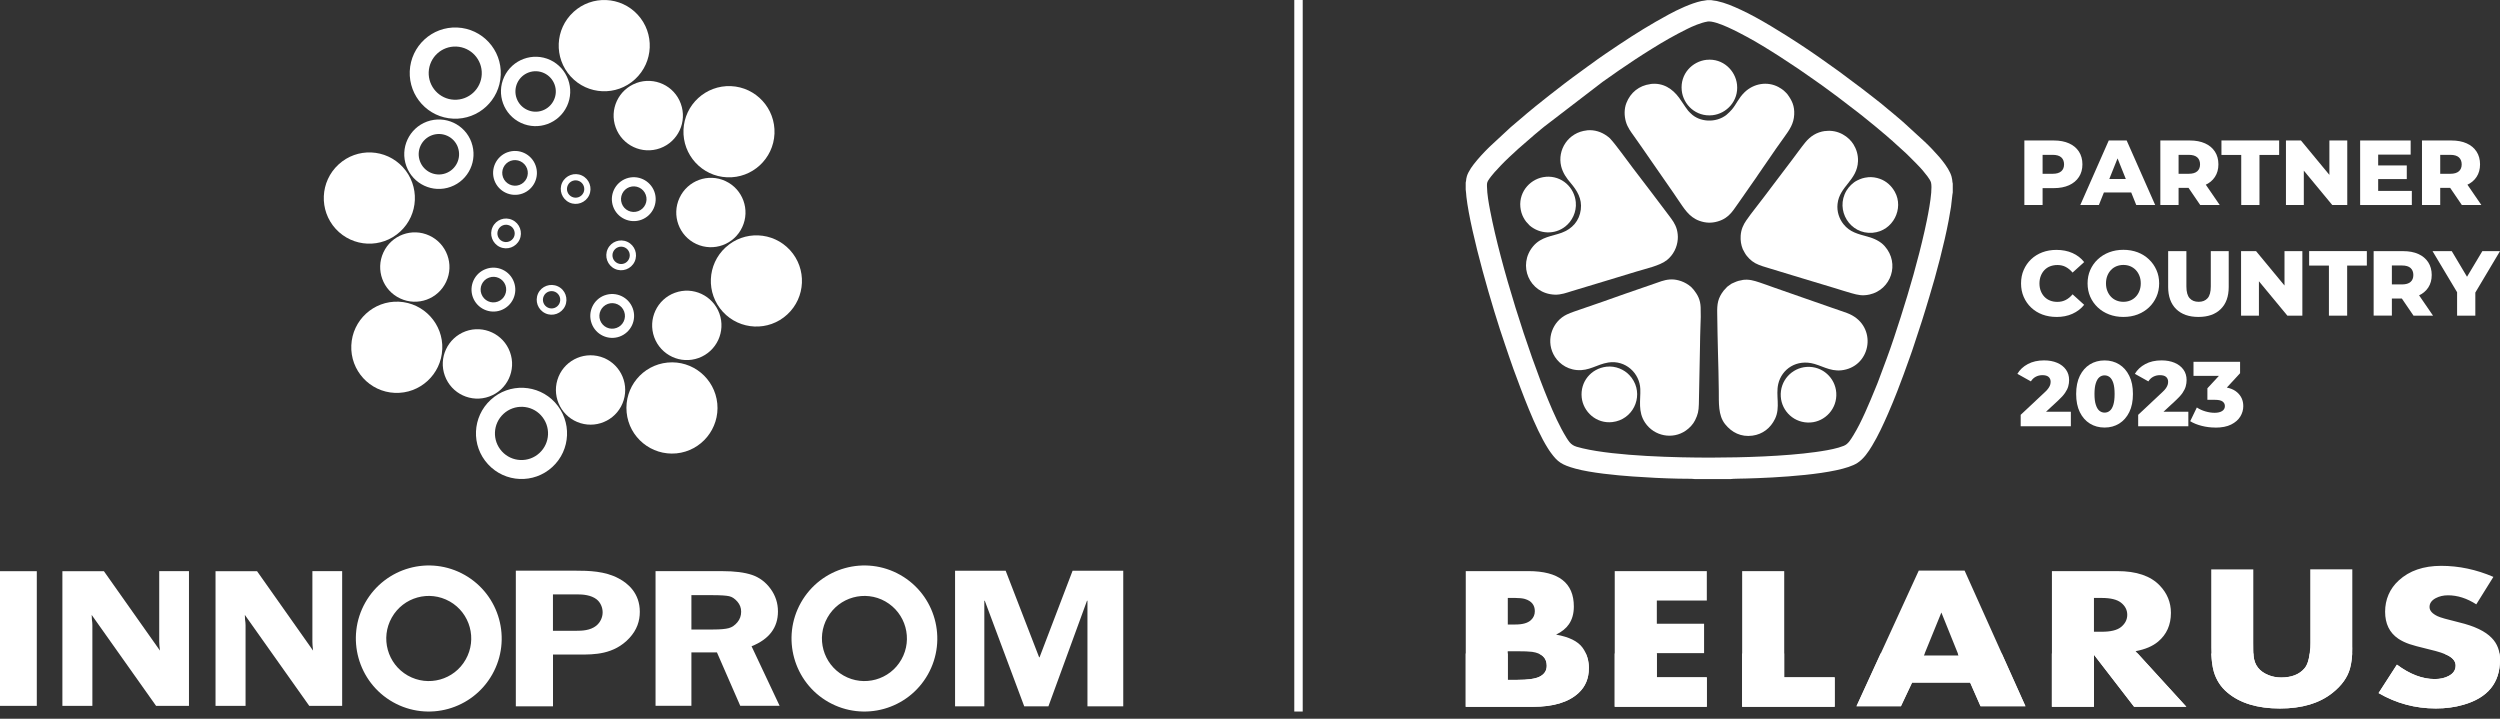 <svg width="160" height="46" viewBox="0 0 160 46" fill="none" xmlns="http://www.w3.org/2000/svg">
<rect x="0" y="0" width="160" height="46" fill="#333333" stroke="none"/>
<g clip-path="url(#clip0_1_22)">
<path d="M2.355 45.175H0V36.556H2.355V38.9V45.175Z" fill="white"/>
<path d="M21.898 36.556V45.175H19.792L15.67 39.354C15.677 39.499 15.679 39.598 15.683 39.644C15.705 39.793 15.716 39.918 15.716 40.017V45.175H13.794V36.556H16.451L20.036 41.638C20.006 41.383 19.993 41.193 19.993 41.061V36.553H21.9L21.898 36.556Z" fill="white"/>
<path d="M12.094 36.556V45.175H9.989L5.867 39.354C5.873 39.499 5.878 39.598 5.882 39.644C5.904 39.793 5.912 39.918 5.912 40.017V45.175H3.993V36.556H6.65L10.237 41.638C10.205 41.383 10.19 41.193 10.19 41.061V36.553H12.096L12.094 36.556Z" fill="white"/>
<path d="M44.25 41.757V45.173H41.955V36.553H46.23C47.016 36.553 47.652 36.633 48.131 36.795C48.605 36.958 49.007 37.256 49.321 37.69C49.634 38.122 49.789 38.604 49.789 39.134C49.789 40.166 49.224 40.912 48.1 41.361L49.895 45.171H47.376L45.885 41.755H44.25V41.757ZM44.25 38.088V40.288H45.644C46.101 40.288 46.433 40.257 46.64 40.201C46.849 40.145 47.029 40.02 47.195 39.823C47.354 39.631 47.434 39.404 47.434 39.151C47.434 38.898 47.354 38.695 47.195 38.507C47.031 38.319 46.856 38.198 46.666 38.157C46.474 38.114 46.118 38.09 45.596 38.09H44.252L44.25 38.088Z" fill="white"/>
<path d="M36.785 36.523C37.691 36.523 38.718 36.547 39.596 37.02C40.191 37.334 40.948 37.967 40.948 39.155C40.948 39.739 40.771 40.307 40.277 40.839C39.285 41.904 38.004 41.891 37.1 41.891H35.392V45.206H33.013V36.523H36.787H36.785ZM36.889 40.37C37.244 40.37 37.764 40.355 38.153 40.052C38.42 39.838 38.569 39.51 38.569 39.194C38.569 38.879 38.435 38.559 38.183 38.358C37.825 38.081 37.32 38.04 36.932 38.04H35.389V40.37H36.889Z" fill="white"/>
<path d="M66.504 42.066H66.532L68.646 36.526H71.888V45.204H69.597V38.449H69.567L67.099 45.204H65.55L63.027 38.449H62.997V45.204H61.124V36.526H64.362L66.504 42.066Z" fill="white"/>
<path d="M57.621 36.798C55.378 35.525 52.535 36.316 51.263 38.561C49.994 40.806 50.784 43.661 53.025 44.933C55.27 46.202 58.115 45.413 59.384 43.166C60.65 40.921 59.862 38.071 57.621 36.798ZM56.662 38.492C57.971 39.235 58.43 40.899 57.69 42.206C56.953 43.514 55.292 43.976 53.987 43.235C52.675 42.492 52.216 40.83 52.958 39.523C53.698 38.211 55.359 37.753 56.664 38.492" fill="white"/>
<path d="M29.742 36.798C27.497 35.525 24.654 36.316 23.379 38.561C22.111 40.806 22.903 43.661 25.144 44.933C27.387 46.202 30.23 45.413 31.503 43.166C32.771 40.921 31.984 38.071 29.742 36.798ZM28.783 38.492C30.088 39.235 30.547 40.899 29.805 42.206C29.07 43.514 27.411 43.976 26.099 43.235C24.792 42.492 24.335 40.83 25.075 39.523C25.815 38.211 27.476 37.753 28.78 38.492" fill="white"/>
<path d="M28.306 22.348C28.375 20.738 27.126 19.379 25.517 19.308C23.91 19.241 22.551 20.492 22.484 22.102C22.413 23.713 23.662 25.075 25.267 25.144C26.878 25.211 28.237 23.962 28.304 22.348" fill="white"/>
<path d="M28.558 18.026C29.076 16.918 28.593 15.595 27.484 15.079C26.371 14.56 25.053 15.044 24.538 16.155C24.022 17.265 24.503 18.588 25.614 19.102C26.723 19.621 28.043 19.141 28.558 18.026Z" fill="white"/>
<path d="M31.097 17.216C30.37 17.482 29.997 18.288 30.262 19.018C30.53 19.746 31.332 20.12 32.059 19.856C32.786 19.588 33.161 18.782 32.894 18.054C32.631 17.326 31.824 16.946 31.097 17.216ZM31.298 17.767C31.725 17.609 32.191 17.829 32.348 18.251C32.501 18.679 32.281 19.15 31.858 19.303C31.433 19.459 30.968 19.243 30.81 18.815C30.653 18.391 30.873 17.918 31.298 17.767Z" fill="white"/>
<path d="M34.436 18.787C34.218 19.264 34.423 19.828 34.9 20.051C35.372 20.276 35.94 20.068 36.164 19.591C36.384 19.111 36.179 18.545 35.702 18.326C35.223 18.104 34.658 18.309 34.436 18.785M34.798 18.953C34.926 18.672 35.258 18.555 35.534 18.681C35.812 18.813 35.931 19.139 35.804 19.42C35.674 19.699 35.344 19.817 35.068 19.69C34.792 19.56 34.669 19.234 34.798 18.953Z" fill="white"/>
<path d="M42.723 23.204C41.118 23.361 39.947 24.788 40.105 26.395C40.26 27.999 41.69 29.168 43.291 29.016C44.889 28.859 46.06 27.43 45.907 25.827C45.747 24.217 44.326 23.048 42.723 23.204Z" fill="white"/>
<path d="M38.444 22.834C37.268 22.48 36.03 23.137 35.674 24.312C35.318 25.488 35.983 26.726 37.15 27.082C38.323 27.439 39.563 26.778 39.917 25.604C40.273 24.429 39.611 23.191 38.444 22.834Z" fill="white"/>
<path d="M38.7 18.899C37.971 19.165 37.598 19.971 37.864 20.699C38.127 21.427 38.933 21.805 39.66 21.54C40.389 21.272 40.763 20.466 40.497 19.738C40.232 19.012 39.427 18.636 38.7 18.901M38.901 19.45C39.324 19.297 39.794 19.513 39.947 19.941C40.102 20.364 39.882 20.837 39.46 20.986C39.035 21.144 38.567 20.926 38.409 20.5C38.256 20.075 38.474 19.608 38.901 19.45Z" fill="white"/>
<path d="M38.892 15.939C38.67 16.416 38.877 16.985 39.352 17.207C39.826 17.43 40.394 17.222 40.616 16.745C40.838 16.267 40.631 15.701 40.154 15.478C39.678 15.256 39.11 15.463 38.892 15.939ZM39.248 16.109C39.38 15.829 39.706 15.71 39.986 15.837C40.264 15.967 40.383 16.3 40.253 16.576C40.126 16.857 39.794 16.978 39.518 16.844C39.242 16.717 39.119 16.384 39.248 16.109Z" fill="white"/>
<path d="M32.048 4.801C32.117 3.189 30.869 1.83 29.259 1.761C27.65 1.692 26.294 2.943 26.224 4.555C26.158 6.167 27.404 7.528 29.011 7.595C30.618 7.665 31.979 6.416 32.046 4.804M30.832 4.754C30.793 5.694 30.001 6.422 29.061 6.383C28.123 6.342 27.398 5.547 27.437 4.609C27.478 3.667 28.267 2.941 29.205 2.98C30.144 3.021 30.873 3.816 30.832 4.754Z" fill="white"/>
<path d="M36.287 6.792C36.804 5.679 36.323 4.361 35.215 3.838C34.104 3.323 32.786 3.807 32.268 4.916C31.751 6.029 32.234 7.349 33.343 7.866C34.453 8.382 35.769 7.902 36.287 6.79M35.45 6.401C35.148 7.049 34.382 7.332 33.735 7.027C33.086 6.727 32.808 5.958 33.107 5.307C33.409 4.659 34.177 4.378 34.824 4.68C35.471 4.983 35.754 5.754 35.45 6.401Z" fill="white"/>
<path d="M32.48 9.743C31.753 10.011 31.378 10.815 31.643 11.548C31.91 12.274 32.713 12.65 33.442 12.386C34.171 12.118 34.544 11.312 34.276 10.584C34.013 9.856 33.204 9.48 32.48 9.746M32.68 10.294C33.103 10.143 33.573 10.359 33.731 10.785C33.886 11.213 33.666 11.682 33.243 11.837C32.818 11.991 32.35 11.77 32.193 11.347C32.038 10.921 32.255 10.452 32.68 10.294Z" fill="white"/>
<path d="M31.524 14.538C31.302 15.014 31.511 15.582 31.986 15.805C32.462 16.025 33.025 15.82 33.25 15.342C33.47 14.865 33.265 14.296 32.786 14.076C32.312 13.851 31.746 14.059 31.524 14.536M31.884 14.705C32.014 14.424 32.342 14.307 32.62 14.435C32.898 14.564 33.017 14.895 32.892 15.172C32.76 15.448 32.43 15.569 32.152 15.442C31.874 15.312 31.757 14.984 31.884 14.705Z" fill="white"/>
<path d="M46.78 5.512C45.171 5.445 43.81 6.694 43.743 8.306C43.676 9.916 44.923 11.28 46.532 11.347C48.139 11.416 49.498 10.165 49.567 8.555C49.634 6.943 48.387 5.582 46.78 5.512Z" fill="white"/>
<path d="M46.433 11.589C45.32 11.07 44.007 11.552 43.489 12.663C42.971 13.776 43.452 15.096 44.559 15.614C45.672 16.131 46.987 15.651 47.503 14.538C48.023 13.428 47.54 12.103 46.431 11.589" fill="white"/>
<path d="M40.081 11.425C39.352 11.695 38.979 12.498 39.244 13.229C39.507 13.957 40.316 14.331 41.043 14.067C41.77 13.802 42.143 12.995 41.88 12.267C41.612 11.537 40.81 11.161 40.081 11.425ZM40.279 11.978C40.702 11.822 41.175 12.04 41.328 12.466C41.485 12.89 41.263 13.363 40.84 13.516C40.417 13.67 39.945 13.451 39.794 13.026C39.639 12.602 39.859 12.131 40.279 11.976" fill="white"/>
<path d="M35.976 11.695C35.758 12.17 35.963 12.736 36.44 12.961C36.914 13.181 37.48 12.976 37.704 12.498C37.924 12.021 37.717 11.455 37.242 11.232C36.766 11.01 36.2 11.219 35.976 11.697M36.336 11.865C36.464 11.582 36.794 11.466 37.072 11.593C37.35 11.721 37.469 12.051 37.344 12.33C37.212 12.611 36.884 12.73 36.606 12.6C36.328 12.47 36.209 12.14 36.336 11.865Z" fill="white"/>
<path d="M25.785 10.701C24.697 9.512 22.851 9.432 21.667 10.526C20.48 11.617 20.401 13.462 21.488 14.651C22.581 15.837 24.423 15.917 25.608 14.826C26.796 13.739 26.874 11.889 25.785 10.701Z" fill="white"/>
<path d="M35.523 25.76C34.436 24.576 32.59 24.494 31.406 25.587C30.219 26.678 30.139 28.524 31.231 29.71C32.32 30.898 34.162 30.978 35.349 29.889C36.535 28.8 36.612 26.951 35.523 25.762M34.626 26.585C35.262 27.281 35.217 28.355 34.525 28.993C33.834 29.63 32.758 29.585 32.124 28.891C31.488 28.197 31.535 27.121 32.227 26.484C32.918 25.849 33.994 25.894 34.626 26.583" fill="white"/>
<path d="M36.701 0.769C35.512 1.861 35.437 3.704 36.526 4.897C37.613 6.083 39.458 6.163 40.642 5.072C41.828 3.98 41.906 2.133 40.816 0.944C39.731 -0.24 37.885 -0.322 36.699 0.769" fill="white"/>
<path d="M46.44 15.831C45.251 16.922 45.171 18.767 46.263 19.956C47.352 21.14 49.194 21.222 50.38 20.131C51.567 19.042 51.647 17.194 50.559 16.006C49.468 14.819 47.624 14.742 46.442 15.831" fill="white"/>
<path d="M30.174 9.108C29.755 7.954 28.483 7.364 27.329 7.781C26.179 8.203 25.586 9.48 26.007 10.632C26.427 11.786 27.7 12.378 28.847 11.956C29.999 11.537 30.59 10.26 30.172 9.108M29.302 9.426C29.548 10.1 29.203 10.841 28.532 11.088C27.864 11.334 27.117 10.986 26.876 10.316C26.628 9.644 26.973 8.899 27.646 8.654C28.319 8.41 29.061 8.754 29.305 9.426" fill="white"/>
<path d="M32.639 22.534C32.221 21.378 30.946 20.785 29.796 21.203C28.645 21.628 28.051 22.903 28.472 24.053C28.893 25.204 30.163 25.797 31.315 25.377C32.467 24.958 33.06 23.685 32.639 22.534Z" fill="white"/>
<path d="M40.728 5.314C39.58 5.733 38.985 7.008 39.406 8.16C39.826 9.313 41.099 9.906 42.251 9.486C43.4 9.065 43.994 7.79 43.571 6.636C43.155 5.482 41.882 4.892 40.728 5.311" fill="white"/>
<path d="M43.196 18.737C42.044 19.156 41.453 20.433 41.871 21.585C42.292 22.735 43.564 23.331 44.716 22.91C45.866 22.488 46.457 21.218 46.041 20.062C45.62 18.912 44.347 18.316 43.198 18.737" fill="white"/>
<path d="M82.834 45.538H83.374V-7.62939e-06H82.834V45.538Z" fill="white"/>
<path fill-rule="evenodd" clip-rule="evenodd" d="M98.99 42.61C98.99 42.105 98.68 41.809 98.06 41.718C97.864 41.692 97.528 41.679 97.047 41.679H96.495V43.511H97.092C97.778 43.511 98.257 43.444 98.528 43.308C98.837 43.155 98.99 42.922 98.99 42.608M160 42.232C160 43.702 159.219 44.659 157.655 45.106C157.11 45.264 156.523 45.342 155.895 45.342C154.58 45.342 153.357 45.013 152.231 44.356L153.404 42.537C154.228 43.153 155.035 43.46 155.824 43.46C156.18 43.46 156.48 43.391 156.728 43.254C157.017 43.099 157.162 42.881 157.162 42.597C157.162 42.34 157.002 42.126 156.683 41.956C156.445 41.828 156.046 41.696 155.483 41.565C154.802 41.398 154.377 41.286 154.202 41.221C153.924 41.124 153.687 41.009 153.49 40.877C152.93 40.495 152.647 39.92 152.647 39.149C152.647 38.377 152.938 37.677 153.521 37.148C154.198 36.525 155.104 36.214 156.236 36.214C157.369 36.214 158.486 36.45 159.577 36.921L158.482 38.678C157.884 38.293 157.28 38.099 156.672 38.099C156.376 38.099 156.115 38.161 155.882 38.284C155.621 38.425 155.49 38.613 155.49 38.846C155.49 39.08 155.662 39.274 156.008 39.438C156.163 39.516 156.627 39.648 157.399 39.836C158.367 40.069 159.06 40.4 159.472 40.83C159.828 41.195 160.004 41.664 160.004 42.237M150.553 41.446C150.553 41.969 150.503 42.412 150.402 42.781C150.242 43.354 149.871 43.877 149.278 44.348C148.441 45.013 147.317 45.346 145.911 45.346C144.504 45.346 143.363 45.007 142.559 44.328C142.134 43.974 141.843 43.525 141.685 42.986C141.575 42.604 141.519 42.092 141.519 41.448V36.441H144.211V41.139C144.211 41.515 144.22 41.798 144.233 41.984C144.284 42.574 144.606 42.984 145.197 43.215C145.438 43.313 145.708 43.362 145.999 43.362C146.657 43.362 147.153 43.17 147.485 42.783C147.733 42.5 147.856 41.951 147.856 41.137V36.439H150.548V41.446H150.553ZM136.144 39.347C136.144 39.038 136.01 38.779 135.741 38.567C135.486 38.369 135.078 38.269 134.515 38.269H134.013V40.432H134.515C135.083 40.432 135.49 40.333 135.741 40.134C136.008 39.918 136.144 39.657 136.144 39.347ZM139.929 45.236H136.586L134.015 41.902V45.236H131.323V36.551H135.51C136.733 36.551 137.639 36.858 138.225 37.474C138.7 37.971 138.939 38.554 138.939 39.224C138.939 39.992 138.665 40.605 138.12 41.063C137.77 41.357 137.291 41.56 136.679 41.675L139.932 45.238L139.929 45.236ZM125.363 41.969L124.248 39.201L123.12 41.969H125.363ZM129.632 45.201H126.759L126.092 43.687H122.376L121.662 45.201H118.819L122.801 36.517H125.734L129.632 45.201ZM117.421 45.236H111.498V36.551H114.19V43.352H117.421V45.236ZM109.236 45.236H103.343V36.551H109.236V38.436H106.037V39.918H109.061V41.802H106.037V43.354H109.236V45.238V45.236ZM98.229 39.116C98.229 38.721 98.017 38.462 97.594 38.334C97.444 38.291 97.241 38.269 96.988 38.269H96.499V39.968H96.988C97.452 39.968 97.784 39.873 97.987 39.68C98.149 39.527 98.229 39.339 98.229 39.114M101.688 42.766C101.688 43.416 101.468 43.944 101.028 44.352C100.392 44.942 99.419 45.236 98.117 45.236H93.809V36.551H97.812C99.756 36.551 100.726 37.306 100.726 38.816C100.726 39.27 100.619 39.65 100.407 39.955C100.23 40.214 99.959 40.434 99.59 40.616C100.414 40.761 100.981 41.037 101.283 41.45C101.555 41.828 101.693 42.267 101.693 42.766" fill="white"/>
<path fill-rule="evenodd" clip-rule="evenodd" d="M159.965 41.82H156.374C156.497 41.865 156.598 41.91 156.68 41.956C157 42.126 157.159 42.343 157.159 42.597C157.159 42.881 157.015 43.099 156.726 43.254C156.478 43.391 156.176 43.46 155.822 43.46C155.032 43.46 154.226 43.153 153.402 42.537L152.228 44.356C153.354 45.013 154.577 45.342 155.893 45.342C156.521 45.342 157.107 45.264 157.653 45.106C159.217 44.661 159.998 43.704 159.998 42.232C159.998 42.087 159.987 41.949 159.963 41.82M150.537 41.82H147.817C147.763 42.265 147.653 42.582 147.483 42.777C147.151 43.164 146.655 43.356 145.997 43.356C145.706 43.356 145.436 43.306 145.195 43.209C144.601 42.976 144.282 42.565 144.23 41.977C144.226 41.93 144.224 41.878 144.22 41.82H141.523C141.541 42.291 141.595 42.678 141.683 42.982C141.84 43.52 142.132 43.97 142.557 44.324C143.361 45.003 144.478 45.342 145.908 45.342C147.339 45.342 148.436 45.009 149.276 44.343C149.869 43.872 150.242 43.352 150.399 42.777C150.475 42.5 150.522 42.18 150.539 41.82M136.808 41.82H131.317V45.232H134.008V41.897L136.58 45.232H139.923L136.808 41.82ZM128.111 41.82H125.299L125.357 41.964H123.114L123.172 41.82H120.361L118.813 45.197H121.655L122.369 43.682H126.086L126.752 45.197H129.625L128.109 41.82H128.111ZM114.186 41.82H111.494V45.232H117.417V43.347H114.186V41.82ZM106.033 41.82H103.341V45.232H109.233V43.347H106.035V41.82H106.033ZM101.492 41.82H98.457C98.813 41.964 98.992 42.226 98.992 42.611C98.992 42.924 98.839 43.157 98.531 43.311C98.261 43.447 97.78 43.514 97.094 43.514H96.496V41.822H93.805V45.234H98.112C99.417 45.234 100.388 44.938 101.024 44.35C101.464 43.942 101.684 43.414 101.684 42.764C101.684 42.422 101.619 42.107 101.49 41.822" fill="white"/>
<path fill-rule="evenodd" clip-rule="evenodd" d="M109.268 1.379C109.848 1.288 111.345 2.116 111.796 2.355C112.993 2.993 114.971 4.294 116.097 5.102C116.395 5.316 116.845 5.623 117.119 5.837C117.29 5.968 117.46 6.087 117.628 6.213L118.873 7.166C118.955 7.232 119.046 7.295 119.121 7.36L119.611 7.755C119.775 7.887 119.928 8.015 120.092 8.147L120.571 8.551C120.614 8.583 120.652 8.618 120.691 8.65L120.926 8.857C120.961 8.892 121 8.92 121.045 8.961C121.069 8.983 121.086 8.991 121.108 9.009C121.131 9.028 121.138 9.043 121.162 9.065C121.202 9.1 121.235 9.132 121.278 9.169L121.966 9.793C122.044 9.864 122.115 9.94 122.19 10.011C122.337 10.152 122.922 10.74 123.058 10.912C123.204 11.098 123.538 11.47 123.588 11.695C123.718 12.283 123.314 14.154 123.176 14.768C122.751 16.656 122.216 18.506 121.647 20.291C121.382 21.123 121.056 22.121 120.756 22.927L120.279 24.208C120.204 24.422 120.115 24.636 120.029 24.844C119.654 25.762 119.132 27.026 118.627 27.839C118.461 28.107 118.295 28.418 117.997 28.535C117.889 28.576 117.784 28.612 117.667 28.647C117.206 28.779 116.69 28.861 116.196 28.93C114.21 29.206 111.548 29.284 109.518 29.287C107.318 29.291 103.425 29.196 101.294 28.694C100.677 28.55 100.552 28.5 100.241 27.992C99.808 27.285 99.436 26.456 99.094 25.628C97.773 22.436 96.05 17.021 95.371 13.488C95.278 13.006 95.174 12.436 95.166 11.928C95.163 11.753 95.166 11.686 95.241 11.556C95.332 11.405 95.554 11.126 95.675 10.995C95.696 10.973 95.709 10.962 95.729 10.941L96.048 10.595C96.363 10.26 96.822 9.841 97.172 9.521L98.237 8.596C98.274 8.564 98.321 8.527 98.358 8.497C98.44 8.43 98.507 8.363 98.591 8.3C98.675 8.237 98.748 8.164 98.835 8.101L102.566 5.24C103.246 4.758 103.934 4.274 104.654 3.803C104.831 3.686 105.012 3.568 105.191 3.455C105.375 3.341 105.554 3.231 105.735 3.114C106.091 2.883 106.457 2.68 106.835 2.459C107.208 2.241 107.583 2.057 107.982 1.852C108.31 1.686 108.871 1.446 109.272 1.383M93.805 11.682V12.133C93.822 12.187 93.839 12.509 93.85 12.598C94.122 14.93 95.522 19.753 96.324 22.061C96.503 22.573 96.669 23.098 96.855 23.603C97.398 25.071 98.239 27.383 99.05 28.669C99.119 28.779 99.18 28.876 99.255 28.975C99.687 29.563 99.937 29.747 100.836 29.995C101.809 30.263 103.444 30.421 104.482 30.494C105.433 30.564 106.49 30.615 107.45 30.635C107.603 30.639 108.381 30.635 108.457 30.659H110.774C110.827 30.637 111.71 30.626 111.759 30.624C113.472 30.581 117.713 30.386 118.877 29.626C119.276 29.366 119.568 28.936 119.813 28.528C120.204 27.88 120.521 27.19 120.829 26.488C121.034 26.019 121.233 25.537 121.423 25.049C121.709 24.312 121.981 23.573 122.242 22.828C122.333 22.57 122.423 22.322 122.503 22.067L123.006 20.535C123.174 20.016 123.323 19.5 123.482 18.979C123.914 17.57 124.434 15.591 124.714 14.108C124.768 13.819 124.82 13.531 124.865 13.235C124.884 13.104 124.958 12.358 124.977 12.317V11.753C124.934 11.636 124.977 11.427 124.811 11.064C124.652 10.714 124.356 10.327 124.114 10.046C123.851 9.741 123.472 9.342 123.174 9.065L121.904 7.902C121.88 7.881 121.873 7.87 121.847 7.848L121.504 7.554C121.338 7.399 120.991 7.131 120.812 6.975C120.374 6.591 119.647 6.048 119.156 5.662L117.693 4.568C116.869 3.978 116.041 3.386 115.189 2.829C114.177 2.165 112.551 1.147 111.427 0.633C110.903 0.391 110.444 0.188 109.87 0.063C109.781 0.043 109.581 0.03 109.516 0.009H109.255C109.195 0.028 108.979 0.048 108.89 0.067C108.222 0.21 107.361 0.62 106.785 0.934C105.653 1.549 104.689 2.144 103.621 2.857C103.146 3.172 102.314 3.732 101.857 4.078C101.777 4.138 101.693 4.194 101.615 4.25C101.039 4.665 100.25 5.244 99.676 5.698C99.363 5.947 99.029 6.191 98.722 6.446C98.565 6.576 98.403 6.699 98.246 6.826C98.203 6.861 98.17 6.891 98.125 6.928C98.088 6.956 98.039 6.993 98.009 7.021L97.722 7.258C97.696 7.278 97.687 7.291 97.663 7.31L96.691 8.136L95.321 9.406C94.976 9.746 94.622 10.122 94.316 10.517C94.201 10.664 94.081 10.839 93.984 11.029C93.798 11.392 93.854 11.537 93.805 11.688" fill="white"/>
<path fill-rule="evenodd" clip-rule="evenodd" d="M101.559 8.345C100.36 8.473 99.663 9.592 99.913 10.636C100.019 11.072 100.265 11.412 100.524 11.714C100.931 12.194 101.261 12.715 101.171 13.415C101.078 14.139 100.621 14.646 99.952 14.895C99.342 15.122 98.641 15.146 98.123 15.759C97.111 16.956 97.86 18.793 99.505 18.858C99.904 18.873 100.269 18.733 100.612 18.627C101.98 18.208 103.377 17.801 104.738 17.378C105.329 17.194 106.235 17.008 106.693 16.637C107.092 16.312 107.34 15.831 107.378 15.303C107.394 15.105 107.368 14.869 107.318 14.688C107.221 14.329 107.007 14.054 106.831 13.819C106.05 12.792 105.293 11.77 104.503 10.753C104.104 10.238 103.457 9.309 103.039 8.857C102.98 8.795 102.933 8.767 102.855 8.708C102.506 8.447 102.042 8.289 101.559 8.341" fill="white"/>
<path fill-rule="evenodd" clip-rule="evenodd" d="M116.813 8.382C116.248 8.458 115.858 8.728 115.536 9.117C115.297 9.406 114.913 9.944 114.667 10.266L113.504 11.801C113.125 12.293 112.723 12.851 112.339 13.331C112.141 13.579 111.949 13.838 111.761 14.108C111.578 14.374 111.429 14.675 111.403 15.087C111.384 15.399 111.427 15.671 111.537 15.945L111.658 16.17C111.794 16.425 112.07 16.699 112.329 16.84C112.635 17.006 112.974 17.088 113.325 17.198C114.695 17.626 116.084 18.026 117.462 18.45C117.807 18.555 118.142 18.666 118.491 18.763C118.903 18.878 119.188 18.951 119.652 18.849C121.015 18.545 121.617 16.877 120.616 15.748C120.34 15.44 119.943 15.258 119.533 15.146C118.905 14.971 118.394 14.863 117.982 14.346C117.71 14.002 117.549 13.542 117.603 13.05C117.725 11.911 118.866 11.55 118.912 10.316C118.927 9.893 118.802 9.534 118.625 9.244C118.338 8.773 117.665 8.272 116.809 8.389" fill="white"/>
<path fill-rule="evenodd" clip-rule="evenodd" d="M105.629 5.381C104.9 5.474 104.348 5.925 104.087 6.597C103.942 6.971 103.947 7.408 104.059 7.797C104.162 8.153 104.378 8.438 104.555 8.685C105.312 9.748 106.063 10.869 106.818 11.939C106.913 12.075 107.007 12.205 107.096 12.339L107.374 12.751C107.78 13.337 108.086 13.888 108.759 14.132C109.156 14.275 109.535 14.29 109.939 14.171C110.73 13.94 110.953 13.389 111.369 12.836C111.421 12.764 111.464 12.702 111.511 12.633L112.221 11.613C112.316 11.476 112.415 11.345 112.503 11.204C112.702 10.893 112.995 10.508 113.202 10.189C113.418 9.854 113.944 9.121 114.199 8.765C114.527 8.306 114.801 7.924 114.829 7.334C114.857 6.787 114.691 6.435 114.397 6.035C114.348 5.966 114.281 5.917 114.227 5.858C114.141 5.765 113.959 5.644 113.824 5.571C113.112 5.19 112.238 5.337 111.651 5.906C111.259 6.286 111.134 6.662 110.843 7.006C110.758 7.105 110.601 7.263 110.495 7.349C109.816 7.889 108.761 7.816 108.213 7.261C108.161 7.207 108.09 7.15 108.041 7.086C107.788 6.757 107.698 6.578 107.473 6.271C107.042 5.677 106.432 5.275 105.633 5.376" fill="white"/>
<path fill-rule="evenodd" clip-rule="evenodd" d="M98.927 11.317C98.002 11.392 97.206 12.218 97.303 13.248C97.327 13.499 97.4 13.741 97.508 13.933C97.566 14.035 97.616 14.121 97.683 14.201L97.903 14.437C98.541 14.979 99.497 15.038 100.185 14.491C100.606 14.158 100.91 13.575 100.851 12.939C100.767 12.004 99.961 11.23 98.927 11.314" fill="white"/>
<path fill-rule="evenodd" clip-rule="evenodd" d="M109.227 3.827C108.299 3.926 107.523 4.732 107.631 5.787C107.724 6.707 108.545 7.483 109.589 7.375C110.502 7.28 111.28 6.457 111.17 5.417C111.073 4.508 110.26 3.719 109.227 3.829" fill="white"/>
<path fill-rule="evenodd" clip-rule="evenodd" d="M119.55 11.345C119.259 11.375 119.095 11.435 118.862 11.548C118.582 11.684 118.323 11.952 118.174 12.2C117.436 13.447 118.401 15.02 119.85 14.897C121.168 14.785 121.86 13.333 121.269 12.276C121.054 11.891 120.73 11.595 120.316 11.446C120.083 11.362 119.818 11.317 119.55 11.342" fill="white"/>
<path fill-rule="evenodd" clip-rule="evenodd" d="M111.526 17.92C111.352 17.946 111.179 17.992 111.037 18.059C110.754 18.19 110.881 18.104 110.631 18.288C110.603 18.307 110.564 18.335 110.543 18.352L110.316 18.597C109.945 19.081 109.887 19.437 109.902 20.081C109.911 20.496 109.917 20.913 109.922 21.326C109.928 22.147 109.971 22.968 109.982 23.789C109.986 24.2 109.999 24.61 110.003 25.021C110.012 25.756 109.95 26.575 110.407 27.147C110.834 27.681 111.429 27.981 112.156 27.882C112.814 27.793 113.321 27.391 113.603 26.802C113.955 26.071 113.636 25.317 113.808 24.574C114.033 23.608 114.997 22.966 116.121 23.29C116.759 23.474 117.32 23.867 118.157 23.642C119.844 23.191 120.098 20.736 118.211 20.034C117.898 19.917 117.59 19.822 117.277 19.709C116.651 19.487 116.028 19.273 115.402 19.055C114.781 18.837 114.158 18.627 113.539 18.404C113.228 18.294 112.926 18.18 112.609 18.076C112.26 17.961 111.938 17.858 111.526 17.916" fill="white"/>
<path fill-rule="evenodd" clip-rule="evenodd" d="M106.854 17.888C106.498 17.914 106.171 18.054 105.862 18.16L103.994 18.806C103.052 19.148 102.141 19.457 101.199 19.783C100.899 19.887 100.56 19.995 100.284 20.124C99.374 20.552 98.934 21.691 99.411 22.657C99.656 23.154 100.183 23.619 100.914 23.683C101.708 23.755 102.184 23.323 102.926 23.201C104.031 23.024 104.943 23.884 104.98 24.898C105.006 25.613 104.809 26.339 105.286 27.052C105.871 27.925 107.055 28.143 107.894 27.558C108.127 27.396 108.362 27.152 108.487 26.892C108.662 26.534 108.716 26.313 108.727 25.866L108.8 22.143C108.809 21.741 108.809 21.313 108.828 20.911C108.85 20.503 108.856 20.075 108.841 19.666C108.821 19.171 108.649 18.869 108.399 18.549C108.295 18.417 108.213 18.342 108.071 18.24C107.879 18.104 107.652 17.998 107.419 17.94C107.227 17.892 107.064 17.873 106.856 17.888" fill="white"/>
<path fill-rule="evenodd" clip-rule="evenodd" d="M102.812 23.469C101.818 23.588 101.123 24.44 101.229 25.438C101.326 26.352 102.161 27.132 103.192 27.013C104.488 26.862 105.159 25.455 104.553 24.377C104.46 24.211 104.391 24.126 104.27 23.997C103.957 23.662 103.403 23.398 102.81 23.469" fill="white"/>
<path fill-rule="evenodd" clip-rule="evenodd" d="M115.629 23.482C114.68 23.543 113.903 24.36 113.97 25.384C114.033 26.33 114.846 27.106 115.873 27.039C116.809 26.979 117.592 26.153 117.521 25.133C117.456 24.191 116.645 23.418 115.629 23.482Z" fill="white"/>
<path d="M129.559 13.121V8.991H131.444C131.821 8.991 132.145 9.052 132.419 9.175C132.691 9.296 132.902 9.473 133.051 9.702C133.2 9.931 133.275 10.206 133.275 10.519C133.275 10.832 133.2 11.1 133.051 11.327C132.902 11.556 132.691 11.731 132.419 11.855C132.145 11.978 131.821 12.04 131.444 12.04H130.208L130.726 11.533V13.119H129.559V13.121ZM130.726 11.658L130.208 11.122H131.375C131.619 11.122 131.8 11.068 131.92 10.962C132.041 10.856 132.1 10.709 132.1 10.519C132.1 10.329 132.039 10.178 131.92 10.07C131.802 9.964 131.619 9.91 131.375 9.91H130.208L130.726 9.374V11.658Z" fill="white"/>
<path d="M133.139 13.121L134.96 8.991H136.107L137.932 13.121H136.72L135.294 9.564H135.753L134.328 13.121H133.139ZM134.134 12.319L134.433 11.457H136.448L136.748 12.319H134.134Z" fill="white"/>
<path d="M138.262 13.121V8.991H140.147C140.525 8.991 140.848 9.052 141.122 9.175C141.394 9.296 141.605 9.473 141.754 9.702C141.903 9.931 141.978 10.206 141.978 10.519C141.978 10.832 141.903 11.098 141.754 11.325C141.605 11.552 141.394 11.725 141.122 11.844C140.848 11.965 140.525 12.023 140.147 12.023H138.911L139.429 11.533V13.119H138.262V13.121ZM139.429 11.658L138.911 11.122H140.078C140.322 11.122 140.503 11.068 140.624 10.962C140.745 10.856 140.803 10.709 140.803 10.519C140.803 10.329 140.743 10.178 140.624 10.07C140.505 9.964 140.322 9.91 140.078 9.91H138.911L139.429 9.374V11.658ZM140.814 13.121L139.789 11.617H141.032L142.063 13.121H140.814Z" fill="white"/>
<path d="M143.439 13.121V9.916H142.173V8.989H145.865V9.916H144.606V13.121H143.439Z" fill="white"/>
<path d="M146.301 13.121V8.991H147.261L149.534 11.74H149.081V8.991H150.225V13.121H149.265L146.991 10.372H147.444V13.121H146.301Z" fill="white"/>
<path d="M152.203 12.218H154.357V13.121H151.049V8.991H154.282V9.895H152.203V12.22V12.218ZM152.121 10.588H154.034V11.461H152.121V10.588Z" fill="white"/>
<path d="M155.007 13.121V8.991H156.892C157.269 8.991 157.593 9.052 157.867 9.175C158.139 9.296 158.35 9.473 158.499 9.702C158.648 9.931 158.723 10.206 158.723 10.519C158.723 10.832 158.648 11.098 158.499 11.325C158.35 11.552 158.139 11.725 157.867 11.844C157.593 11.965 157.269 12.023 156.892 12.023H155.656L156.174 11.533V13.119H155.007V13.121ZM156.174 11.658L155.656 11.122H156.823C157.066 11.122 157.248 11.068 157.368 10.962C157.489 10.856 157.548 10.709 157.548 10.519C157.548 10.329 157.487 10.178 157.368 10.07C157.25 9.964 157.066 9.91 156.823 9.91H155.656L156.174 9.374V11.658ZM157.558 13.121L156.534 11.617H157.776L158.807 13.121H157.558Z" fill="white"/>
<path d="M131.614 20.284C131.289 20.284 130.987 20.232 130.71 20.129C130.434 20.025 130.195 19.876 129.992 19.683C129.789 19.491 129.632 19.264 129.518 19.003C129.403 18.741 129.347 18.454 129.347 18.138C129.347 17.823 129.403 17.535 129.518 17.274C129.632 17.013 129.789 16.786 129.992 16.593C130.195 16.401 130.434 16.252 130.71 16.148C130.987 16.044 131.289 15.993 131.614 15.993C131.994 15.993 132.335 16.06 132.637 16.194C132.939 16.328 133.187 16.52 133.387 16.773L132.645 17.445C132.512 17.287 132.365 17.168 132.207 17.084C132.05 17 131.871 16.961 131.675 16.961C131.506 16.961 131.351 16.989 131.209 17.043C131.066 17.097 130.948 17.177 130.846 17.283C130.747 17.386 130.667 17.512 130.611 17.657C130.555 17.801 130.525 17.963 130.525 18.141C130.525 18.318 130.553 18.48 130.611 18.625C130.667 18.769 130.747 18.895 130.846 18.998C130.946 19.102 131.066 19.182 131.209 19.238C131.351 19.294 131.504 19.32 131.675 19.32C131.871 19.32 132.048 19.279 132.207 19.197C132.367 19.115 132.514 18.994 132.645 18.836L133.387 19.508C133.187 19.757 132.936 19.947 132.637 20.083C132.337 20.219 131.996 20.286 131.614 20.286V20.284Z" fill="white"/>
<path d="M135.896 20.284C135.566 20.284 135.262 20.23 134.983 20.124C134.705 20.018 134.461 19.867 134.256 19.673C134.049 19.478 133.89 19.251 133.775 18.992C133.661 18.733 133.605 18.447 133.605 18.136C133.605 17.825 133.661 17.54 133.775 17.281C133.89 17.021 134.049 16.794 134.256 16.6C134.464 16.405 134.705 16.254 134.983 16.148C135.262 16.042 135.566 15.988 135.896 15.988C136.226 15.988 136.534 16.042 136.813 16.148C137.089 16.254 137.33 16.405 137.533 16.6C137.738 16.794 137.897 17.021 138.012 17.281C138.128 17.54 138.186 17.825 138.186 18.136C138.186 18.447 138.128 18.733 138.012 18.994C137.895 19.256 137.736 19.483 137.533 19.675C137.328 19.867 137.089 20.016 136.813 20.124C136.536 20.23 136.23 20.284 135.896 20.284ZM135.896 19.316C136.053 19.316 136.2 19.288 136.334 19.234C136.467 19.18 136.586 19.1 136.687 18.994C136.787 18.89 136.866 18.765 136.922 18.62C136.979 18.476 137.009 18.314 137.009 18.136C137.009 17.959 136.981 17.793 136.922 17.65C136.866 17.507 136.787 17.382 136.687 17.278C136.588 17.175 136.47 17.095 136.334 17.038C136.198 16.982 136.051 16.956 135.896 16.956C135.74 16.956 135.592 16.985 135.458 17.038C135.322 17.093 135.206 17.172 135.104 17.278C135.005 17.382 134.925 17.507 134.869 17.65C134.813 17.793 134.783 17.957 134.783 18.136C134.783 18.316 134.811 18.476 134.869 18.62C134.925 18.765 135.005 18.89 135.104 18.994C135.203 19.098 135.322 19.178 135.458 19.234C135.594 19.288 135.74 19.316 135.896 19.316Z" fill="white"/>
<path d="M140.702 20.284C140.093 20.284 139.619 20.118 139.276 19.783C138.935 19.448 138.762 18.975 138.762 18.361V16.073H139.929V18.326C139.929 18.681 139.998 18.934 140.139 19.087C140.279 19.241 140.469 19.316 140.712 19.316C140.956 19.316 141.146 19.241 141.284 19.087C141.422 18.934 141.491 18.681 141.491 18.326V16.073H142.638V18.361C142.638 18.975 142.468 19.448 142.125 19.783C141.784 20.118 141.308 20.284 140.699 20.284H140.702Z" fill="white"/>
<path d="M143.428 20.202V16.073H144.388L146.661 18.821H146.208V16.073H147.351V20.202H146.392L144.118 17.453H144.571V20.202H143.428Z" fill="white"/>
<path d="M149.051 20.202V16.997H147.785V16.07H151.478V16.997H150.218V20.202H149.051Z" fill="white"/>
<path d="M151.913 20.202V16.073H153.799C154.176 16.073 154.5 16.133 154.774 16.256C155.045 16.377 155.257 16.555 155.406 16.784C155.554 17.013 155.63 17.287 155.63 17.6C155.63 17.914 155.554 18.18 155.406 18.406C155.257 18.633 155.045 18.806 154.774 18.925C154.5 19.046 154.176 19.104 153.799 19.104H152.563L153.08 18.614V20.2H151.913V20.202ZM153.08 18.739L152.563 18.203H153.73C153.973 18.203 154.155 18.149 154.275 18.043C154.396 17.938 154.454 17.791 154.454 17.6C154.454 17.41 154.394 17.259 154.275 17.151C154.157 17.045 153.973 16.991 153.73 16.991H152.563L153.08 16.455V18.739ZM154.465 20.202L153.441 18.698H154.683L155.714 20.202H154.465Z" fill="white"/>
<path d="M157.254 20.202V18.456L157.526 19.158L155.682 16.073H156.913L158.244 18.309H157.532L158.87 16.073H160L158.162 19.158L158.421 18.456V20.202H157.254Z" fill="white"/>
<path d="M129.324 27.281V26.549L130.866 25.103C130.976 25.001 131.058 24.911 131.109 24.831C131.161 24.751 131.198 24.679 131.215 24.615C131.232 24.55 131.241 24.489 131.241 24.435C131.241 24.301 131.196 24.198 131.109 24.122C131.023 24.046 130.889 24.01 130.713 24.01C130.564 24.01 130.424 24.042 130.294 24.109C130.165 24.176 130.059 24.275 129.977 24.409L129.112 23.925C129.265 23.666 129.487 23.456 129.779 23.301C130.07 23.143 130.417 23.065 130.82 23.065C131.138 23.065 131.418 23.117 131.657 23.219C131.897 23.32 132.084 23.467 132.22 23.655C132.356 23.843 132.423 24.066 132.423 24.323C132.423 24.457 132.406 24.589 132.369 24.721C132.335 24.852 132.266 24.993 132.166 25.14C132.067 25.287 131.918 25.451 131.722 25.632L130.497 26.765L130.303 26.352H132.535V27.279H129.326L129.324 27.281Z" fill="white"/>
<path d="M134.694 27.363C134.341 27.363 134.028 27.279 133.754 27.11C133.482 26.942 133.266 26.698 133.109 26.378C132.952 26.06 132.874 25.671 132.874 25.215C132.874 24.759 132.952 24.373 133.109 24.053C133.266 23.735 133.48 23.491 133.754 23.32C134.028 23.152 134.341 23.067 134.694 23.067C135.048 23.067 135.354 23.152 135.628 23.32C135.9 23.489 136.116 23.733 136.273 24.053C136.431 24.37 136.508 24.759 136.508 25.215C136.508 25.671 136.431 26.058 136.273 26.378C136.116 26.696 135.9 26.94 135.628 27.11C135.354 27.279 135.044 27.363 134.694 27.363ZM134.694 26.408C134.819 26.408 134.932 26.369 135.027 26.289C135.124 26.212 135.199 26.084 135.253 25.909C135.307 25.734 135.335 25.503 135.335 25.215C135.335 24.928 135.307 24.692 135.253 24.52C135.199 24.347 135.121 24.221 135.027 24.141C134.929 24.064 134.819 24.023 134.694 24.023C134.569 24.023 134.457 24.061 134.362 24.141C134.265 24.219 134.19 24.347 134.134 24.52C134.077 24.692 134.047 24.926 134.047 25.215C134.047 25.505 134.075 25.734 134.134 25.909C134.19 26.084 134.267 26.212 134.362 26.289C134.459 26.367 134.569 26.408 134.694 26.408Z" fill="white"/>
<path d="M136.843 27.281V26.549L138.385 25.103C138.495 25.001 138.577 24.911 138.629 24.831C138.68 24.751 138.717 24.679 138.734 24.615C138.752 24.55 138.76 24.489 138.76 24.435C138.76 24.301 138.715 24.198 138.629 24.122C138.542 24.046 138.409 24.01 138.232 24.01C138.083 24.01 137.943 24.042 137.813 24.109C137.684 24.176 137.578 24.275 137.496 24.409L136.631 23.925C136.784 23.666 137.007 23.456 137.298 23.301C137.589 23.143 137.936 23.065 138.34 23.065C138.657 23.065 138.937 23.117 139.177 23.219C139.416 23.32 139.604 23.467 139.74 23.655C139.875 23.843 139.942 24.066 139.942 24.323C139.942 24.457 139.925 24.589 139.888 24.721C139.854 24.852 139.785 24.993 139.686 25.14C139.586 25.287 139.438 25.451 139.241 25.632L138.016 26.765L137.822 26.352H140.054V27.279H136.845L136.843 27.281Z" fill="white"/>
<path d="M141.774 27.363C141.487 27.363 141.202 27.329 140.917 27.257C140.633 27.186 140.384 27.087 140.173 26.957L140.598 26.078C140.762 26.188 140.947 26.272 141.148 26.33C141.351 26.389 141.547 26.419 141.739 26.419C141.931 26.419 142.099 26.382 142.216 26.307C142.332 26.231 142.393 26.125 142.393 25.989C142.393 25.868 142.343 25.771 142.246 25.697C142.147 25.624 141.987 25.589 141.763 25.589H141.273V24.852L142.38 23.655L142.492 24.057H140.384V23.154H143.365V23.886L142.259 25.084L141.687 24.759H142.004C142.518 24.759 142.908 24.874 143.173 25.105C143.439 25.336 143.57 25.63 143.57 25.993C143.57 26.229 143.506 26.451 143.378 26.661C143.251 26.868 143.055 27.039 142.792 27.171C142.528 27.303 142.19 27.368 141.774 27.368V27.363Z" fill="white"/>
</g>
<defs>
<clipPath id="clip0_1_22">
<rect width="160" height="45.538" fill="white"/>
</clipPath>
</defs>
</svg>

